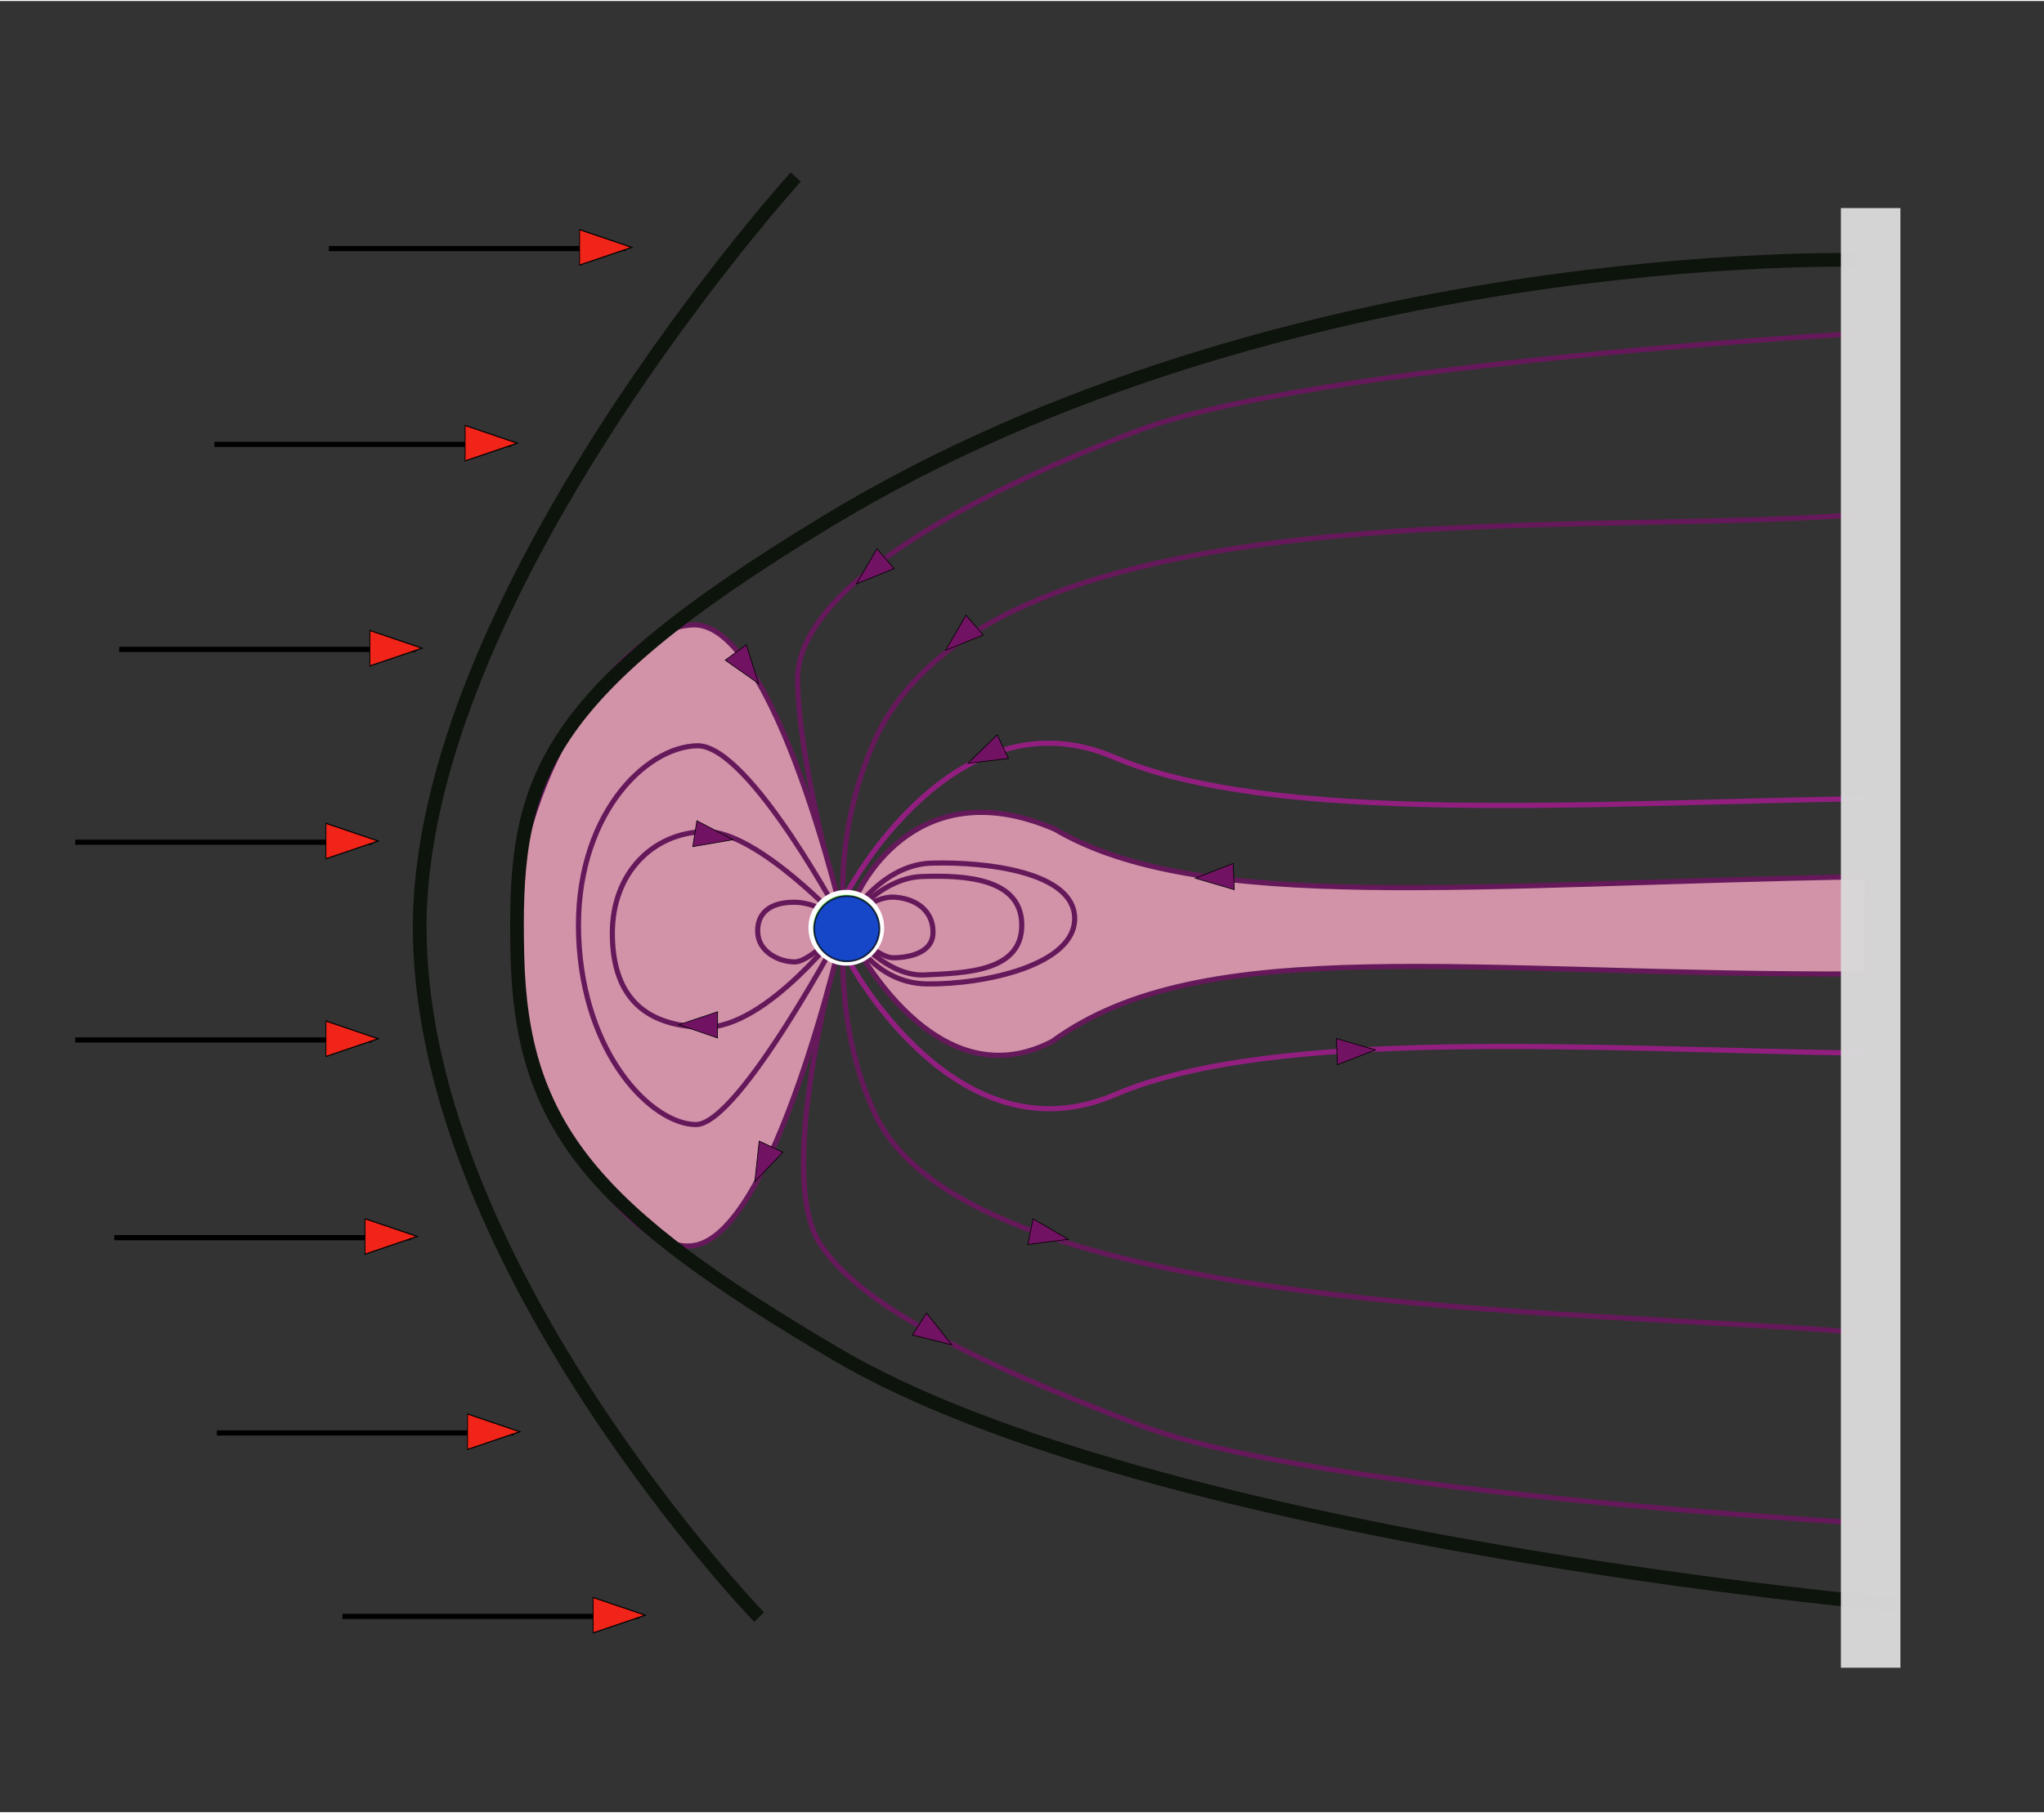 <?xml version="1.0" encoding="UTF-8" standalone="no"?>
<!-- Created with Inkscape (http://www.inkscape.org/) -->

<svg
   width="168.772mm"
   height="149.747mm"
   viewBox="0 0 598 530"
   id="svg2"
   version="1.1"
   inkscape:version="1.1 (c4e8f9e, 2021-05-24)"
   sodipodi:docname="magnetosphere.svg"
   xmlns:inkscape="http://www.inkscape.org/namespaces/inkscape"
   xmlns:sodipodi="http://sodipodi.sourceforge.net/DTD/sodipodi-0.dtd"
   xmlns="http://www.w3.org/2000/svg"
   xmlns:svg="http://www.w3.org/2000/svg">
  <rect x="0" y="0" width="598" height="530" fill="#333333" stroke="none"/>
  <defs
     id="defs4" />
  <sodipodi:namedview
     id="base"
     pagecolor="#ffffff"
     bordercolor="#666666"
     borderopacity="1.0"
     inkscape:pageopacity="0.0"
     inkscape:pageshadow="2"
     inkscape:zoom="0.84476826"
     inkscape:cx="284.69346"
     inkscape:cy="262.79396"
     inkscape:document-units="px"
     inkscape:current-layer="layer4"
     showgrid="false"
     inkscape:window-width="1280"
     inkscape:window-height="706"
     inkscape:window-x="0"
     inkscape:window-y="25"
     inkscape:window-maximized="0"
     fit-margin-top="0"
     fit-margin-left="0"
     fit-margin-right="0"
     fit-margin-bottom="0"
     inkscape:pagecheckerboard="0" />
  <g
     inkscape:groupmode="layer"
     id="layer4"
     inkscape:label="field lines"
     style="display:inline;opacity:0.808"
     transform="translate(-34.345,-405.865)">
    <path
       style="display:inline;opacity:1;fill:none;fill-rule:evenodd;stroke:#a81a92;stroke-width:1.5;stroke-linecap:butt;stroke-linejoin:miter;stroke-miterlimit:4;stroke-dasharray:none;stroke-opacity:1"
       d="m 580.259,639.289 c -81.287,1.164 -173.448,7.786 -220,-12.143 -46.552,-19.929 -77.857,39.286 -77.857,39.286 l -0.714,10"
       id="path4330-8-4"
       inkscape:connector-curvature="0"
       sodipodi:nodetypes="czcc" />
    <path
       style="display:inline;opacity:1;fill:none;fill-rule:evenodd;stroke:#a81a92;stroke-width:1.5;stroke-linecap:butt;stroke-linejoin:miter;stroke-miterlimit:4;stroke-dasharray:none;stroke-opacity:1"
       d="m 580.492,713.785 c -81.287,-1.164 -173.448,-7.786 -220,12.143 -46.552,19.929 -77.857,-39.286 -77.857,-39.286 l -0.714,-10"
       id="path4330-8-4-3"
       inkscape:connector-curvature="0"
       sodipodi:nodetypes="czcc" />
    <path
       style="fill:none;fill-rule:evenodd;stroke:#721263;stroke-width:1.5;stroke-linecap:butt;stroke-linejoin:miter;stroke-miterlimit:4;stroke-dasharray:none;stroke-opacity:1"
       d="m 579.286,503.076 c 0,0 -160.382,8.906 -212.143,28.571 -51.76,19.665 -99.76,46.851 -99.459,72.915 0.301,26.064 13.611,71.638 13.611,71.638"
       id="path4330"
       inkscape:connector-curvature="0"
       sodipodi:nodetypes="czzc" />
    <path
       style="fill:none;fill-rule:evenodd;stroke:#721263;stroke-width:1.5;stroke-linecap:butt;stroke-linejoin:miter;stroke-miterlimit:4;stroke-dasharray:none;stroke-opacity:1"
       d="m 580.305,851.32 c 0,0 -160.382,-8.906 -212.143,-28.571 -51.76,-19.665 -82.731,-36.096 -93.903,-53.217 -14.114,-21.63 7.207,-93.434 7.207,-93.434"
       id="path4330-7"
       inkscape:connector-curvature="0"
       sodipodi:nodetypes="czsc" />
    <path
       style="fill:none;fill-rule:evenodd;stroke:#721263;stroke-width:1.5;stroke-linecap:butt;stroke-linejoin:miter;stroke-miterlimit:4;stroke-dasharray:none;stroke-opacity:1"
       d="m 578.296,556.076 c -80.572,6.879 -252.407,-9.708 -287.857,65.714 -13.083,29.095 -8.929,54.509 -8.929,54.509"
       id="path4330-8"
       inkscape:connector-curvature="0"
       sodipodi:nodetypes="ccc" />
    <path
       style="display:inline;fill:none;fill-rule:evenodd;stroke:#721263;stroke-width:1.5;stroke-linecap:butt;stroke-linejoin:miter;stroke-miterlimit:4;stroke-dasharray:none;stroke-opacity:1"
       d="m 577.402,795.435 c -80.572,-6.879 -263.013,-4.687 -287.857,-65.714 -11.568,-26.064 -8.17,-53.661 -8.17,-53.661"
       id="path4330-8-2"
       inkscape:connector-curvature="0"
       sodipodi:nodetypes="ccc" />
    <path
       style="display:inline;opacity:1;fill:#f7a9c5;fill-opacity:1;fill-rule:evenodd;stroke:#721263;stroke-width:1.5;stroke-linecap:butt;stroke-linejoin:miter;stroke-miterlimit:4;stroke-dasharray:none;stroke-opacity:1"
       d="m 281.429,676.341 3.348,-8.259 c 0,0 16.01,-38.031 58.146,-19.877 42.388,24.972 121.85,15.832 237.735,13.911 l -0.181,28.462 C 464.844,691.182 386.602,677.884 342.237,710.297 306.138,729.098 281.818,677.035 281.818,677.035 l -0.258,-0.773"
       id="path4330-8-4-9"
       inkscape:connector-curvature="0"
       sodipodi:nodetypes="cccccccc" />
    <path
       style="fill:none;fill-rule:evenodd;stroke:#721263;stroke-width:1.5;stroke-linecap:butt;stroke-linejoin:miter;stroke-miterlimit:4;stroke-dasharray:none;stroke-opacity:1"
       d="m 281.489,676.253 c 0,0 9.644,-17.637 25.344,-18.103 15.701,-0.466 41.842,2.491 41.921,16.162 0.08,13.672 -26.385,19.393 -43.184,19.193 -16.799,-0.2 -23.843,-17.062 -23.843,-17.062"
       id="path4454"
       inkscape:connector-curvature="0"
       sodipodi:nodetypes="czzzc" />
    <path
       style="display:inline;opacity:1;fill:none;fill-rule:evenodd;stroke:#721263;stroke-width:1.5;stroke-linecap:butt;stroke-linejoin:miter;stroke-miterlimit:4;stroke-dasharray:none;stroke-opacity:1"
       d="m 281.572,676.237 c 0,0 9.744,-13.694 22.415,-14.16 12.67,-0.466 29.215,0.47 29.294,14.142 0.08,13.672 -16.283,14.09 -28.537,14.647 -12.254,0.558 -23.083,-14.594 -23.083,-14.594"
       id="path4454-9"
       inkscape:connector-curvature="0"
       sodipodi:nodetypes="czzzc" />
    <path
       style="display:inline;opacity:1;fill:#f7a9c5;fill-opacity:1;fill-rule:evenodd;stroke:#721263;stroke-width:1.5;stroke-linecap:butt;stroke-linejoin:miter;stroke-miterlimit:4;stroke-dasharray:none;stroke-opacity:1"
       d="m 281.444,676.321 c 0,0 -20.289,-88.515 -44.2,-87.894 -23.911,0.621 -52.293,47.95 -52.787,90.348 -0.494,42.398 30.731,92.954 52.071,91.381 24.291,-1.791 44.872,-94.017 44.872,-94.017"
       id="path4454-9-5"
       inkscape:connector-curvature="0"
       sodipodi:nodetypes="czzsc" />
    <path
       style="display:inline;opacity:1;fill:none;fill-rule:evenodd;stroke:#721263;stroke-width:1.5;stroke-linecap:butt;stroke-linejoin:miter;stroke-miterlimit:4;stroke-dasharray:none;stroke-opacity:1"
       d="m 281.427,676.209 c 0,0 -27.767,-52.674 -43.088,-52.403 -15.321,0.271 -35.994,20.807 -34.703,55.705 1.292,34.898 21.561,55.039 34.264,55.144 12.703,0.104 43.571,-58.405 43.571,-58.405"
       id="path4454-9-5-8"
       inkscape:connector-curvature="0"
       sodipodi:nodetypes="czzzc" />
    <path
       style="display:inline;opacity:1;fill:none;fill-rule:evenodd;stroke:#721263;stroke-width:1.5;stroke-linecap:butt;stroke-linejoin:miter;stroke-miterlimit:4;stroke-dasharray:none;stroke-opacity:1"
       d="m 281.289,676.141 c 0,0 -25.267,-27.496 -40.588,-27.224 -15.321,0.271 -27.17,12.113 -27.203,29.634 -0.032,17.52 8.314,27.287 26.826,27.643 18.511,0.357 41.054,-30.012 41.054,-30.012"
       id="path4454-9-5-8-2"
       inkscape:connector-curvature="0"
       sodipodi:nodetypes="czzzc" />
    <path
       style="display:inline;opacity:1;fill:none;fill-rule:evenodd;stroke:#721263;stroke-width:1.5;stroke-linecap:butt;stroke-linejoin:miter;stroke-miterlimit:4;stroke-dasharray:none;stroke-opacity:1"
       d="m 281.114,676.096 c 0,0 -6.38,-6.39 -14.125,-6.497 -7.745,-0.107 -11.301,3.506 -10.954,9.031 0.346,5.525 6.23,8.449 10.851,8.427 4.622,-0.022 14.502,-10.655 14.502,-10.655"
       id="path4454-9-5-8-2-6"
       inkscape:connector-curvature="0"
       sodipodi:nodetypes="czzzc" />
    <path
       style="display:inline;opacity:1;fill:none;fill-rule:evenodd;stroke:#721263;stroke-width:1.5;stroke-linecap:butt;stroke-linejoin:miter;stroke-miterlimit:4;stroke-dasharray:none;stroke-opacity:1"
       d="m 281.468,676.159 c 0,0 7.376,-8.679 14.869,-8.029 7.493,0.65 11.301,5.274 10.954,10.799 -0.346,5.525 -7.114,6.933 -11.735,6.911 -4.622,-0.022 -14.094,-9.554 -14.094,-9.554"
       id="path4454-9-5-8-2-6-7"
       inkscape:connector-curvature="0"
       sodipodi:nodetypes="czzzc" />
    <path
       style="fill:none;fill-rule:evenodd;stroke:#040c02;stroke-width:4;stroke-linecap:butt;stroke-linejoin:miter;stroke-miterlimit:4;stroke-dasharray:none;stroke-opacity:1"
       d="m 256.429,878.791 c 0,0 -97.91,-101.578 -99.286,-200 -1.376,-98.422 110,-221.429 110,-221.429"
       id="path4326"
       inkscape:connector-curvature="0"
       sodipodi:nodetypes="czc" />
    <path
       style="fill:none;fill-rule:evenodd;stroke:#040c02;stroke-width:4;stroke-linecap:butt;stroke-linejoin:miter;stroke-miterlimit:4;stroke-dasharray:none;stroke-opacity:1"
       d="m 589.286,875.219 c 0,0 -217.557,-18.92 -310,-73.214 -71.324,-41.891 -92.406,-66.69 -93.571,-116.786 -1.166,-50.095 4.817,-75.098 90.714,-127.143 133.69,-81.002 301.429,-76.429 301.429,-76.429"
       id="path4328"
       inkscape:connector-curvature="0"
       sodipodi:nodetypes="cszsc" />
    <rect
       style="opacity:0.988;fill:#ffffff;fill-opacity:0.988;fill-rule:evenodd;stroke:none;stroke-width:1.172;stroke-linecap:butt;stroke-linejoin:miter;stroke-miterlimit:4;stroke-dasharray:none;stroke-dashoffset:1.726;stroke-opacity:1"
       id="rect5085"
       width="17.422"
       height="427.143"
       x="572.917"
       y="466.463" />
  </g>
  <g
     inkscape:groupmode="layer"
     id="layer2"
     inkscape:label="arrows"
     style="display:inline"
     transform="translate(-34.345,-405.865)">
    <g
       id="g4154"
       transform="matrix(0.748,0,0,1.019,86.654,8.736)">
      <g
         id="g4158">
        <path
           style="fill:#f02418;fill-opacity:1;fill-rule:evenodd;stroke:#000000;stroke-width:1.487;stroke-linecap:butt;stroke-linejoin:miter;stroke-miterlimit:4;stroke-dasharray:none;stroke-opacity:1"
           d="M 64,853.625 H 180"
           id="path4150"
           inkscape:connector-curvature="0"
           sodipodi:nodetypes="cc" />
        <path
           style="fill:#f02418;fill-opacity:1;fill-rule:evenodd;stroke:#000000;stroke-width:0.322px;stroke-linecap:butt;stroke-linejoin:miter;stroke-opacity:1"
           d="m 162.051,858.369 20.425,-5.09 -20.425,-5.09 z"
           id="path4152"
           inkscape:connector-curvature="0"
           sodipodi:nodetypes="cccc" />
      </g>
    </g>
    <g
       id="g4154-4"
       transform="matrix(0.748,0,0,1.019,49.915,-44.949)">
      <g
         id="g4158-8">
        <path
           style="fill:#f02418;fill-opacity:1;fill-rule:evenodd;stroke:#000000;stroke-width:1.487;stroke-linecap:butt;stroke-linejoin:miter;stroke-miterlimit:4;stroke-dasharray:none;stroke-opacity:1"
           d="M 64,853.625 H 180"
           id="path4150-0"
           inkscape:connector-curvature="0"
           sodipodi:nodetypes="cc" />
        <path
           style="fill:#f02418;fill-opacity:1;fill-rule:evenodd;stroke:#000000;stroke-width:0.322px;stroke-linecap:butt;stroke-linejoin:miter;stroke-opacity:1"
           d="m 162.051,858.369 20.425,-5.09 -20.425,-5.09 z"
           id="path4152-2"
           inkscape:connector-curvature="0"
           sodipodi:nodetypes="cccc" />
      </g>
    </g>
    <g
       id="g4154-1"
       transform="matrix(0.748,0,0,1.019,19.915,-102.092)">
      <g
         id="g4158-7">
        <path
           style="fill:#f02418;fill-opacity:1;fill-rule:evenodd;stroke:#000000;stroke-width:1.487;stroke-linecap:butt;stroke-linejoin:miter;stroke-miterlimit:4;stroke-dasharray:none;stroke-opacity:1"
           d="M 64,853.625 H 180"
           id="path4150-4"
           inkscape:connector-curvature="0"
           sodipodi:nodetypes="cc" />
        <path
           style="fill:#f02418;fill-opacity:1;fill-rule:evenodd;stroke:#000000;stroke-width:0.322px;stroke-linecap:butt;stroke-linejoin:miter;stroke-opacity:1"
           d="m 162.051,858.369 20.425,-5.09 -20.425,-5.09 z"
           id="path4152-9"
           inkscape:connector-curvature="0"
           sodipodi:nodetypes="cccc" />
      </g>
    </g>
    <g
       id="g4154-7"
       transform="matrix(0.748,0,0,1.019,8.486,-159.949)">
      <g
         id="g4158-9">
        <path
           style="fill:#f02418;fill-opacity:1;fill-rule:evenodd;stroke:#000000;stroke-width:1.487;stroke-linecap:butt;stroke-linejoin:miter;stroke-miterlimit:4;stroke-dasharray:none;stroke-opacity:1"
           d="M 64,853.625 H 180"
           id="path4150-44"
           inkscape:connector-curvature="0"
           sodipodi:nodetypes="cc" />
        <path
           style="fill:#f02418;fill-opacity:1;fill-rule:evenodd;stroke:#000000;stroke-width:0.322px;stroke-linecap:butt;stroke-linejoin:miter;stroke-opacity:1"
           d="m 162.051,858.369 20.425,-5.09 -20.425,-5.09 z"
           id="path4152-4"
           inkscape:connector-curvature="0"
           sodipodi:nodetypes="cccc" />
      </g>
    </g>
    <g
       id="g4154-44"
       transform="matrix(0.748,0,0,1.019,8.486,-217.806)">
      <g
         id="g4158-1">
        <path
           style="fill:#f02418;fill-opacity:1;fill-rule:evenodd;stroke:#000000;stroke-width:1.487;stroke-linecap:butt;stroke-linejoin:miter;stroke-miterlimit:4;stroke-dasharray:none;stroke-opacity:1"
           d="M 64,853.625 H 180"
           id="path4150-5"
           inkscape:connector-curvature="0"
           sodipodi:nodetypes="cc" />
        <path
           style="fill:#f02418;fill-opacity:1;fill-rule:evenodd;stroke:#000000;stroke-width:0.322px;stroke-linecap:butt;stroke-linejoin:miter;stroke-opacity:1"
           d="m 162.051,858.369 20.425,-5.09 -20.425,-5.09 z"
           id="path4152-44"
           inkscape:connector-curvature="0"
           sodipodi:nodetypes="cccc" />
      </g>
    </g>
    <g
       id="g4154-8"
       transform="matrix(0.748,0,0,1.019,21.343,-274.235)">
      <g
         id="g4158-76">
        <path
           style="fill:#f02418;fill-opacity:1;fill-rule:evenodd;stroke:#000000;stroke-width:1.487;stroke-linecap:butt;stroke-linejoin:miter;stroke-miterlimit:4;stroke-dasharray:none;stroke-opacity:1"
           d="M 64,853.625 H 180"
           id="path4150-58"
           inkscape:connector-curvature="0"
           sodipodi:nodetypes="cc" />
        <path
           style="fill:#f02418;fill-opacity:1;fill-rule:evenodd;stroke:#000000;stroke-width:0.322px;stroke-linecap:butt;stroke-linejoin:miter;stroke-opacity:1"
           d="m 162.051,858.369 20.425,-5.09 -20.425,-5.09 z"
           id="path4152-96"
           inkscape:connector-curvature="0"
           sodipodi:nodetypes="cccc" />
      </g>
    </g>
    <g
       id="g4154-73"
       transform="matrix(0.748,0,0,1.019,49.201,-334.235)">
      <g
         id="g4158-18">
        <path
           style="fill:#f02418;fill-opacity:1;fill-rule:evenodd;stroke:#000000;stroke-width:1.487;stroke-linecap:butt;stroke-linejoin:miter;stroke-miterlimit:4;stroke-dasharray:none;stroke-opacity:1"
           d="M 64,853.625 H 180"
           id="path4150-8"
           inkscape:connector-curvature="0"
           sodipodi:nodetypes="cc" />
        <path
           style="fill:#f02418;fill-opacity:1;fill-rule:evenodd;stroke:#000000;stroke-width:0.322px;stroke-linecap:butt;stroke-linejoin:miter;stroke-opacity:1"
           d="m 162.051,858.369 20.425,-5.09 -20.425,-5.09 z"
           id="path4152-6"
           inkscape:connector-curvature="0"
           sodipodi:nodetypes="cccc" />
      </g>
    </g>
    <g
       id="g4154-87"
       transform="matrix(0.748,0,0,1.019,82.696,-391.536)">
      <g
         id="g4158-0">
        <path
           style="fill:#f02418;fill-opacity:1;fill-rule:evenodd;stroke:#000000;stroke-width:1.487;stroke-linecap:butt;stroke-linejoin:miter;stroke-miterlimit:4;stroke-dasharray:none;stroke-opacity:1"
           d="M 64,853.625 H 180"
           id="path4150-6"
           inkscape:connector-curvature="0"
           sodipodi:nodetypes="cc" />
        <path
           style="fill:#f02418;fill-opacity:1;fill-rule:evenodd;stroke:#000000;stroke-width:0.322px;stroke-linecap:butt;stroke-linejoin:miter;stroke-opacity:1"
           d="m 162.051,858.369 20.425,-5.09 -20.425,-5.09 z"
           id="path4152-68"
           inkscape:connector-curvature="0"
           sodipodi:nodetypes="cccc" />
      </g>
    </g>
    <g
       transform="translate(-0.235,0.045)"
       style="display:inline;opacity:1"
       id="g4769">
      <path
         inkscape:transform-center-y="7.8935998"
         inkscape:transform-center-x="7.1171781"
         sodipodi:nodetypes="cccc"
         inkscape:connector-curvature="0"
         id="path4152-0"
         d="m 291.148,566.11 -6.033,10.299 11.054,-4.5 z"
         style="fill:#721263;fill-opacity:1;fill-rule:evenodd;stroke:#000000;stroke-width:0.208px;stroke-linecap:butt;stroke-linejoin:miter;stroke-opacity:1" />
      <path
         inkscape:transform-center-y="7.8935998"
         inkscape:transform-center-x="7.1171781"
         sodipodi:nodetypes="cccc"
         inkscape:connector-curvature="0"
         id="path4152-0-3"
         d="m 317.224,585.556 -6.033,10.299 11.054,-4.5 z"
         style="display:inline;opacity:1;fill:#721263;fill-opacity:1;fill-rule:evenodd;stroke:#000000;stroke-width:0.208px;stroke-linecap:butt;stroke-linejoin:miter;stroke-opacity:1" />
      <path
         inkscape:transform-center-y="5.0445698"
         inkscape:transform-center-x="9.7343181"
         sodipodi:nodetypes="cccc"
         inkscape:connector-curvature="0"
         id="path4152-0-1"
         d="m 326.328,620.567 -8.557,8.32 11.854,-1.394 z"
         style="display:inline;opacity:1;fill:#721263;fill-opacity:1;fill-rule:evenodd;stroke:#000000;stroke-width:0.208px;stroke-linecap:butt;stroke-linejoin:miter;stroke-opacity:1" />
      <path
         inkscape:transform-center-y="1.8639948"
         inkscape:transform-center-x="12.288508"
         sodipodi:nodetypes="cccc"
         inkscape:connector-curvature="0"
         id="path4152-0-0"
         d="m 395.365,658.206 -11.132,4.305 11.453,3.359 z"
         style="display:inline;opacity:1;fill:#721263;fill-opacity:1;fill-rule:evenodd;stroke:#000000;stroke-width:0.208px;stroke-linecap:butt;stroke-linejoin:miter;stroke-opacity:1" />
      <path
         inkscape:transform-center-y="7.9603998"
         inkscape:transform-center-x="-7.0954269"
         sodipodi:nodetypes="cccc"
         inkscape:connector-curvature="0"
         id="path4152-0-10"
         d="m 246.743,598.714 9.781,6.84 -3.599,-11.38 z"
         style="display:inline;opacity:1;fill:#721263;fill-opacity:1;fill-rule:evenodd;stroke:#000000;stroke-width:0.208px;stroke-linecap:butt;stroke-linejoin:miter;stroke-opacity:1" />
      <path
         inkscape:transform-center-y="-0.5020752"
         inkscape:transform-center-x="-12.240942"
         sodipodi:nodetypes="cccc"
         inkscape:connector-curvature="0"
         id="path4152-0-4"
         d="m 237.261,653.273 11.762,-2.026 -10.566,-5.551 z"
         style="display:inline;opacity:1;fill:#721263;fill-opacity:1;fill-rule:evenodd;stroke:#000000;stroke-width:0.208px;stroke-linecap:butt;stroke-linejoin:miter;stroke-opacity:1" />
      <path
         inkscape:transform-center-y="1.5574198"
         inkscape:transform-center-x="12.444493"
         sodipodi:nodetypes="cccc"
         inkscape:connector-curvature="0"
         id="path4152-0-4-6"
         d="m 244.525,701.595 -11.316,3.796 11.289,3.875 z"
         style="display:inline;opacity:1;fill:#721263;fill-opacity:1;fill-rule:evenodd;stroke:#000000;stroke-width:0.208px;stroke-linecap:butt;stroke-linejoin:miter;stroke-opacity:1" />
      <path
         inkscape:transform-center-y="11.145735"
         inkscape:transform-center-x="2.0697231"
         sodipodi:nodetypes="cccc"
         inkscape:connector-curvature="0"
         id="path4152-0-10-3"
         d="m 256.692,739.452 -1.283,11.866 8.24,-8.635 z"
         style="display:inline;opacity:1;fill:#721263;fill-opacity:1;fill-rule:evenodd;stroke:#000000;stroke-width:0.208px;stroke-linecap:butt;stroke-linejoin:miter;stroke-opacity:1" />
      <path
         inkscape:transform-center-y="3.79404"
         inkscape:transform-center-x="-10.283092"
         sodipodi:nodetypes="cccc"
         inkscape:connector-curvature="0"
         id="path4152-0-10-3-8"
         d="m 301.508,796.203 11.58,2.892 -7.428,-9.342 z"
         style="display:inline;opacity:1;fill:#721263;fill-opacity:1;fill-rule:evenodd;stroke:#000000;stroke-width:0.208px;stroke-linecap:butt;stroke-linejoin:miter;stroke-opacity:1" />
      <path
         inkscape:transform-center-y="-1.8742452"
         inkscape:transform-center-x="-12.282367"
         sodipodi:nodetypes="cccc"
         inkscape:connector-curvature="0"
         id="path4152-0-0-2"
         d="m 425.868,717.089 11.125,-4.322 -11.458,-3.342 z"
         style="display:inline;opacity:1;fill:#721263;fill-opacity:1;fill-rule:evenodd;stroke:#000000;stroke-width:0.208px;stroke-linecap:butt;stroke-linejoin:miter;stroke-opacity:1" />
      <path
         inkscape:transform-center-y="-0.1972702"
         inkscape:transform-center-x="-12.129787"
         sodipodi:nodetypes="cccc"
         inkscape:connector-curvature="0"
         id="path4152-0-0-7"
         d="m 335.288,769.706 11.84,-1.509 -10.313,-6.008 z"
         style="display:inline;opacity:1;fill:#721263;fill-opacity:1;fill-rule:evenodd;stroke:#000000;stroke-width:0.208px;stroke-linecap:butt;stroke-linejoin:miter;stroke-opacity:1" />
    </g>
  </g>
  <g
     inkscape:groupmode="layer"
     id="layer3"
     inkscape:label="Earth"
     style="display:inline"
     transform="translate(-34.345,-405.865)">
    <circle
       style="opacity:0.988;fill:#91f581;fill-opacity:1;fill-rule:evenodd;stroke:#ffffff;stroke-width:1.371;stroke-linecap:butt;stroke-linejoin:miter;stroke-miterlimit:4;stroke-dasharray:none;stroke-dashoffset:0;stroke-opacity:1"
       id="path4377"
       cx="281.94"
       cy="677.06"
       r="10.4" />
    <circle
       style="opacity:0.988;fill:#1443cb;fill-opacity:0.988;fill-rule:evenodd;stroke:#02081b;stroke-width:0.5;stroke-linecap:butt;stroke-linejoin:miter;stroke-miterlimit:4;stroke-dasharray:none;stroke-dashoffset:0;stroke-opacity:0.816"
       id="path4295"
       cx="282.088"
       cy="677.341"
       r="9.546"
       inkscape:transform-center-x="0.25253814"
       inkscape:transform-center-y="-0.25253814" />
  </g>
</svg>
